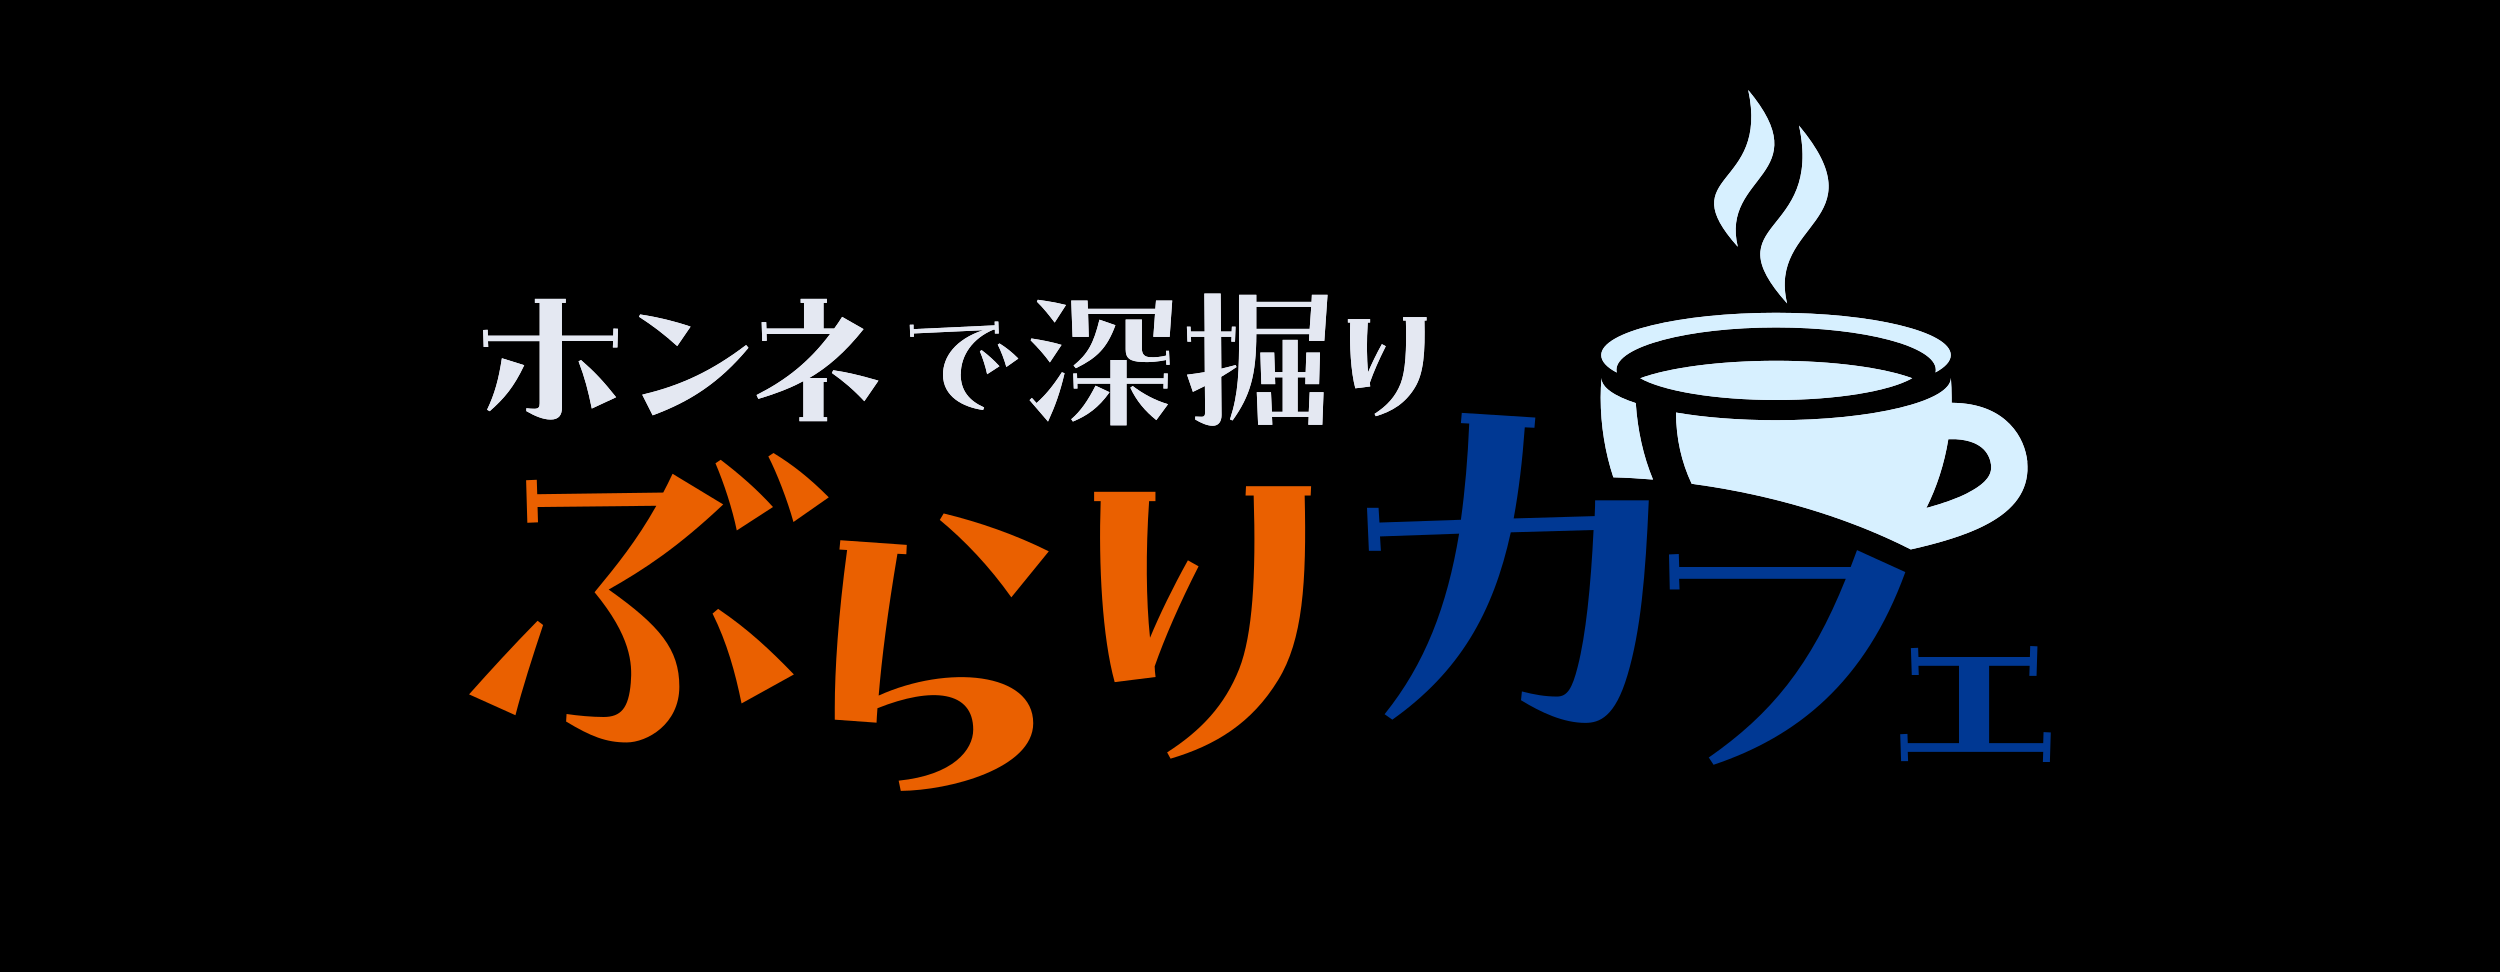 <?xml version="1.0" encoding="UTF-8"?>
<svg id="_レイヤー_2" data-name="レイヤー 2" xmlns="http://www.w3.org/2000/svg" xmlns:xlink="http://www.w3.org/1999/xlink" viewBox="0 0 225 87.5">
  <defs>
    <style>
      .cls-1 {
        filter: url(#drop-shadow-1);
      }

      .cls-2 {
        fill: #003893;
      }

      .cls-3 {
        fill: #ea6000;
      }

      .cls-4 {
        fill: #e4e8f2;
      }

      .cls-5 {
        fill: #e8e8f3;
      }

      .cls-6 {
        fill: #d7f0ff;
      }
    </style>
    <filter id="drop-shadow-1" x="41.32" y="36.52" width="142.36" height="34.02" filterUnits="userSpaceOnUse">
      <feOffset dx=".89" dy=".64"/>
      <feGaussianBlur result="blur" stdDeviation="1.53"/>
      <feFlood flood-color="#fcfdfd" flood-opacity=".36"/>
      <feComposite in2="blur" operator="in"/>
      <feComposite in="SourceGraphic"/>
    </filter>
  </defs>
  <g id="_文字" data-name="文字">
    <g>
      <rect width="225" height="87.5"/>
      <g>
        <g class="cls-1">
          <path class="cls-3" d="M41.32,61.86c1.92-2.15,3.87-4.29,6.17-6.63l.5.38c-.96,2.87-1.88,5.75-2.49,8.12l-4.18-1.88ZM50.06,64.31l.04-.69c1,.15,2.3.27,3.33.27,1.57,0,2.26-.8,2.45-3.07.15-1.76,0-4.21-3.26-8.16,1.99-2.41,3.79-4.64,5.56-7.78l-10.69.11.04,1.38-.96.04-.11-3.83.96-.04.04,1.3,11.34-.15c.27-.5.57-1.11.84-1.69l4.56,2.76c-4.1,3.87-7.13,5.86-10.31,7.66,4.6,3.26,6.36,5.36,6.36,8.74s-2.91,5.02-4.75,5.02-3.22-.54-5.44-1.88ZM63.24,54.58l.5-.42c2.72,1.84,4.71,3.72,6.82,5.9l-4.71,2.61c-.57-2.8-1.3-5.44-2.61-8.09ZM63.51,41.05l.46-.31c1.65,1.26,3.22,2.61,4.71,4.25l-3.26,2.11c-.38-1.88-1.15-4.25-1.92-6.05ZM68.26,40.44l.46-.31c1.69,1.03,3.22,2.22,4.98,3.99l-3.18,2.22c-.54-1.95-1.49-4.41-2.26-5.9Z"/>
          <path class="cls-3" d="M74.24,64.15v-1.07c0-3.45.31-8.32,1.11-14.22l-.69-.04.08-.84,5.98.42-.04.84-.8-.04c-.88,5.21-1.42,9.46-1.69,12.76,6.21-2.8,13.91-2.11,13.91,2.49,0,4.06-7.51,6.05-11.92,6.09l-.19-.92c4.9-.5,6.71-2.76,6.71-4.6,0-3.45-3.64-3.91-8.62-1.92-.04.5-.08,1.19-.08,1.3l-3.76-.27ZM83.7,46.14l.34-.57c3.18.77,6.48,1.92,9.46,3.41l-3.37,4.14c-1.99-2.8-4.21-5.13-6.44-6.97Z"/>
          <path class="cls-3" d="M98.15,44.46h-.57v-.84h5.52v.84h-.57c-.31,4.52-.27,8.93.08,12.3.88-2.11,2.03-4.48,3.41-6.97l.96.54c-1.72,3.37-3.07,6.48-3.95,9,0,.31.04.61.08.96l-3.68.46c-1.11-4.02-1.46-10.5-1.26-16.29ZM104.16,67.07c3.03-1.95,5.17-4.21,6.48-7.51,1.19-3.03,1.53-8.28,1.3-15.6h-.73l.04-.84h5.86l-.04.84h-.54c.19,7.93-.19,13.03-2.38,16.59-2.38,3.91-5.67,5.9-9.69,7.09l-.31-.57Z"/>
          <path class="cls-2" d="M123.73,63.63c3.62-4.5,5.62-9.7,6.7-16.24l-7.12.25.08,1.29h-1.08l-.17-3.87h1.04l.08,1.33,7.33-.25c.37-2.66.62-5.54.75-8.66l-.75-.04.08-.92,6.62.42-.08.92-.87-.04c-.21,2.96-.54,5.7-1,8.2l7.29-.21c.04-.75.04-1.21.04-1.42h4.83c-.29,6.87-.75,11.83-1.92,15.74-1.12,3.79-2.54,4.29-3.79,4.29-1.96,0-3.96-.92-5.79-2.04l.08-.79c1.12.29,2.08.46,3.16.46.92,0,1.37-.71,1.87-2.71.71-2.79,1.17-7.12,1.42-12.28l-7.45.21c-1.58,7.25-4.62,12.57-10.66,16.86l-.71-.5Z"/>
          <path class="cls-2" d="M152.88,67.55c5.59-3.89,9.2-8.24,12.35-16.1h-15l.04.96h-.88l-.07-3.15.88-.04.04,1.17h15.43c.18-.5.39-.99.57-1.52l4.35,1.98c-3.61,9.94-9.76,14.82-17.26,17.34l-.42-.64Z"/>
          <path class="cls-2" d="M170.13,65.44l.65-.03.03.83h4.61v-6.96h-3.65l.03.83h-.63l-.08-2.42.65-.03.03.83h10.03l.03-.99.65.03-.08,2.66h-.65l.03-.91h-3.65v6.96h4.87l.03-.99.65.03-.08,2.66h-.63l.03-.91h-12.19l.03.83h-.63l-.08-2.42Z"/>
        </g>
        <g>
          <g>
            <path class="cls-5" d="M145.51,33.52c-.02-.08-.03-.16-.03-.24,0-2.1,6.44-3.81,14.37-3.81s14.37,1.71,14.37,3.81c0,.08,0,.16-.03.24.89-.48,1.38-1.01,1.38-1.56,0-2.1-7.04-3.81-15.73-3.81s-15.73,1.71-15.73,3.81c0,.56.49,1.09,1.38,1.56Z"/>
            <path class="cls-5" d="M147.62,34.04c2.02,1.15,6.74,1.96,12.24,1.96s10.22-.81,12.24-1.96c-2.56-.94-7.09-1.57-12.24-1.57s-9.68.63-12.24,1.57Z"/>
            <path class="cls-5" d="M156.4,22.21c-1.57-6.53,7.36-6.4.94-14.11,1.93,8.96-6.97,7.37-.94,14.11Z"/>
            <path class="cls-5" d="M160.84,27.31c-1.78-7.41,8.35-7.27,1.07-16.01,2.19,10.16-7.91,8.36-1.07,16.01Z"/>
            <path class="cls-5" d="M144.13,34.01c-.04.58-.07,1.17-.07,1.77,0,2.54.41,4.96,1.14,7.18,1.17.03,2.36.1,3.57.2-.87-2.09-1.39-4.44-1.55-6.88-1.94-.63-3.09-1.42-3.09-2.26Z"/>
            <path class="cls-5" d="M175.58,33.94s0,.04,0,.07c0,0,0,0,0,0,0-.02,0-.04,0-.06Z"/>
            <path class="cls-5" d="M182.46,41.55h0c-.11-1.05-.55-2.32-1.57-3.37-.98-1.01-2.47-1.79-4.67-1.91-.18-.01-.37-.02-.57-.02,0-.16,0-.31,0-.47,0-.6-.03-1.19-.07-1.77,0,2.1-7.04,3.81-15.73,3.81-3.35,0-6.46-.25-9.01-.69.01,2.35.5,4.48,1.41,6.41.59.08,1.18.17,1.77.26,6.77,1.09,12.92,3.09,17.95,5.65,2.67-.6,4.9-1.28,6.58-2.13,2.41-1.21,3.8-2.79,3.92-4.94.01-.26,0-.54-.02-.83ZM177.08,44.38c-.99.5-2.24.94-3.71,1.34.94-1.88,1.62-3.96,1.98-6.19.24,0,.47,0,.69,0,1.25.07,2.03.45,2.5.92.43.44.61.98.66,1.42h0c.01.11.01.22,0,.31-.05.81-.8,1.52-2.12,2.19Z"/>
          </g>
          <g>
            <path class="cls-6" d="M145.51,33.52c-.02-.08-.03-.16-.03-.24,0-2.1,6.44-3.81,14.37-3.81s14.37,1.71,14.37,3.81c0,.08,0,.16-.03.24.89-.48,1.38-1.01,1.38-1.56,0-2.1-7.04-3.81-15.73-3.81s-15.73,1.71-15.73,3.81c0,.56.49,1.09,1.38,1.56Z"/>
            <path class="cls-6" d="M147.62,34.04c2.02,1.15,6.74,1.96,12.24,1.96s10.22-.81,12.24-1.96c-2.56-.94-7.09-1.57-12.24-1.57s-9.68.63-12.24,1.57Z"/>
            <path class="cls-6" d="M156.4,22.21c-1.57-6.53,7.36-6.4.94-14.11,1.93,8.96-6.97,7.37-.94,14.11Z"/>
            <path class="cls-6" d="M160.84,27.31c-1.78-7.41,8.35-7.27,1.07-16.01,2.19,10.16-7.91,8.36-1.07,16.01Z"/>
            <path class="cls-6" d="M144.13,34.01c-.04.58-.07,1.17-.07,1.77,0,2.54.41,4.96,1.14,7.18,1.17.03,2.36.1,3.57.2-.87-2.09-1.39-4.44-1.55-6.88-1.94-.63-3.09-1.42-3.09-2.26Z"/>
            <path class="cls-6" d="M175.58,33.94s0,.04,0,.07c0,0,0,0,0,0,0-.02,0-.04,0-.06Z"/>
            <path class="cls-6" d="M182.46,41.55h0c-.11-1.05-.55-2.32-1.57-3.37-.98-1.01-2.47-1.79-4.67-1.91-.18-.01-.37-.02-.57-.02,0-.16,0-.31,0-.47,0-.6-.03-1.19-.07-1.77,0,2.1-7.04,3.81-15.73,3.81-3.35,0-6.46-.25-9.01-.69.01,2.35.5,4.48,1.41,6.41.59.08,1.18.17,1.77.26,6.77,1.09,12.92,3.09,17.95,5.65,2.67-.6,4.9-1.28,6.58-2.13,2.41-1.21,3.8-2.79,3.92-4.94.01-.26,0-.54-.02-.83ZM177.08,44.38c-.99.5-2.24.94-3.71,1.34.94-1.88,1.62-3.96,1.98-6.19.24,0,.47,0,.69,0,1.25.07,2.03.45,2.5.92.43.44.61.98.66,1.42h0c.01.11.01.22,0,.31-.05.81-.8,1.52-2.12,2.19Z"/>
          </g>
        </g>
        <g>
          <g>
            <path class="cls-5" d="M52.3,32.4l-.23.12c.56,1.47.87,2.65,1.19,4.25l2.19-1.02c-1.15-1.45-1.96-2.31-3.15-3.34Z"/>
            <path class="cls-5" d="M43.84,36.88l.23.13c1.3-1.14,2.17-2.16,3.11-4.14l-2.01-.63c-.28,1.85-.64,3.2-1.33,4.63Z"/>
            <path class="cls-5" d="M55.18,30.21h-4.61v-2.95h.35v-.36h-2.78v.36h.43v2.95h-4.66l-.02-.53-.41.02.05,1.53h.41l-.02-.53h4.65v5.6c0,.33-.08.49-.49.49-.23,0-.48-.02-.71-.05v.26c.69.4,1.47.76,2.19.76s1.02-.38,1.02-1.12v-5.95h4.6l-.02.58h.41l.05-1.68-.41-.02-.02.63Z"/>
            <path class="cls-5" d="M57.8,35.52l.94,1.86c3.25-1.2,5.96-2.87,8.62-6.08l-.21-.25c-3.28,2.5-6.15,3.71-9.34,4.47Z"/>
            <path class="cls-5" d="M62.16,29.4c-1.4-.48-2.95-.86-4.55-1.1l-.1.21c1.19.76,2.27,1.58,3.44,2.64l1.2-1.75Z"/>
            <path class="cls-5" d="M74.13,34.38h.28v-.36h-1.58c1.65-.96,3.23-2.31,4.89-4.4l-1.93-1.1c-.23.36-.46.72-.71,1.05h-.96v-2.31h.3v-.36h-2.36v.36h.3v2.31h-3.38l-.02-.58h-.41l.05,1.7.41-.02-.02-.61h5.72c-1.91,2.55-4.05,4.2-6.62,5.49l.16.35c1.43-.43,2.77-.91,4.05-1.6v3.25h-.35v.36h2.49v-.36h-.33v-3.16Z"/>
            <path class="cls-5" d="M74.87,33.57c.97.68,1.93,1.48,2.92,2.54l1.27-1.85c-1.65-.48-2.83-.76-4.07-.94l-.12.25Z"/>
            <path class="cls-5" d="M88.19,31.62c.26.61.52,1.42.65,2.06l1.11-.72c-.51-.56-1.04-1.02-1.6-1.45l-.16.1Z"/>
            <path class="cls-5" d="M89.8,31.02c.26.51.59,1.34.77,2.01l1.08-.76c-.6-.6-1.12-1-1.69-1.36l-.16.1Z"/>
            <path class="cls-5" d="M86.47,33.67c0-1.69,1.07-3.23,2.93-4h.14v.35h.35l-.04-1.08h-.33s.01.34.01.34l-7.31.34v-.4s-.34.01-.34.01l.04,1.08h.33v-.3s6.23-.29,6.23-.29c-2.5.83-3.61,2.4-3.61,4,0,1.98,1.81,2.93,3.61,3.18l.09-.23c-1.35-.6-2.11-1.52-2.11-3Z"/>
            <path class="cls-5" d="M104.94,31.56l.02.44c-.47.12-.94.17-1.43.15-.52-.02-.76-.26-.76-.78v-2.61h-1.46v2.68c0,.79.35,1.09,1.5,1.14.67.03,1.43-.03,2.14-.18l.02.43h.3l-.06-1.26h-.27Z"/>
            <path class="cls-5" d="M101.73,34.89c.56,1.2,1.32,2.1,2.34,2.92l1.05-1.43c-1.19-.36-2.2-.9-3.18-1.64l-.21.15Z"/>
            <polygon class="cls-5" points="103.98 27.79 97.91 27.79 97.88 27.05 96.41 27.05 96.53 30.32 97.99 30.32 97.93 28.26 103.95 28.26 103.8 30.32 105.27 30.32 105.5 27.05 104.04 27.05 103.98 27.79"/>
            <path class="cls-5" d="M95.54,31.04c-.85-.26-1.82-.44-2.72-.58l-.06.17c.61.61,1.22,1.28,1.73,1.99l1.05-1.58Z"/>
            <path class="cls-5" d="M93.32,27.15c.58.56,1.11,1.23,1.6,1.88l1.02-1.58c-.79-.2-1.7-.36-2.54-.47l-.08.17Z"/>
            <path class="cls-5" d="M100.39,29.27l-1.44-.5c-.52,2.13-1.03,3.07-2.33,4.13l.21.24c1.84-.91,2.78-1.75,3.56-3.88Z"/>
            <path class="cls-5" d="M96.41,37.73l.15.21c1.32-.55,2.31-1.25,3.3-2.64l-1.26-.59c-.7,1.37-1.34,2.3-2.19,3.02Z"/>
            <path class="cls-5" d="M93.28,36.27l-.41-.46-.21.2,1.66,1.93c.65-1.41,1.08-2.61,1.49-4.35l-.24-.09c-.82,1.28-1.5,2.08-2.28,2.77Z"/>
            <polygon class="cls-5" points="104.71 34.97 105.07 34.97 105.1 33.61 104.75 33.61 104.74 34.05 101.39 34.05 101.39 32.4 99.94 32.4 99.94 34.05 96.94 34.05 96.93 33.61 96.59 33.61 96.64 34.97 96.97 34.97 96.96 34.53 99.94 34.53 99.94 38.28 101.39 38.28 101.39 34.53 104.72 34.53 104.71 34.97"/>
            <path class="cls-5" d="M118.04,27.17h-4.97v-.64h-1.55v3.36c0,3.54-.05,5.5-.82,7.86l.23.09c1.58-2.2,2.13-4.06,2.14-7.77h4.77l-.03.61h1.38l.29-4.15h-1.41l-.03.64ZM117.87,29.6h-4.8v-1.98h4.94l-.14,1.98Z"/>
            <path class="cls-5" d="M111.29,33.05l-.08-.2c-.43.12-.85.23-1.29.33l-.02-2.87h.94l-.02.44h.33l.05-1.35h-.33l-.02.44h-.96l-.03-3.42h-1.47l.03,3.42h-1.25l-.02-.44h-.33l.05,1.35h.33l-.02-.44h1.23l.02,3.18c-.53.09-1.06.17-1.6.23l.53,1.55c.36-.17.71-.35,1.08-.53l.02,2.37c0,.29-.08.4-.33.4-.17,0-.38-.02-.56-.02v.27c.52.3,1.06.56,1.58.56s.79-.38.79-.97l-.03-3.44c.47-.27.94-.58,1.37-.87Z"/>
            <polygon class="cls-5" points="117.79 37.06 116.79 37.06 116.79 33.96 117.49 33.96 117.48 34.57 118.72 34.57 118.8 31.73 117.57 31.73 117.51 33.49 116.79 33.49 116.79 30.59 115.44 30.59 115.44 33.49 114.74 33.49 114.68 31.73 113.43 31.73 113.52 34.57 114.77 34.57 114.75 33.96 115.44 33.96 115.44 37.06 114.47 37.06 114.39 35.3 113.11 35.3 113.23 38.23 114.51 38.23 114.48 37.52 117.78 37.52 117.75 38.23 119.01 38.23 119.12 35.3 117.87 35.3 117.79 37.06"/>
            <path class="cls-5" d="M124.72,31.16l-.35-.19c-.5.9-.92,1.77-1.24,2.53-.13-1.23-.14-2.83-.03-4.47h.21v-.31h-2v.31h.21c-.07,2.1.06,4.45.46,5.92l1.34-.17c-.01-.13-.03-.24-.03-.35.32-.92.81-2.05,1.43-3.27Z"/>
            <path class="cls-5" d="M128.41,28.54h-2.13v.31s.25,0,.25,0c.08,2.66-.04,4.57-.47,5.67-.47,1.2-1.25,2.02-2.35,2.73l.11.21c1.46-.43,2.66-1.16,3.52-2.58.79-1.29.93-3.15.86-6.03h.19v-.31Z"/>
          </g>
          <g>
            <path class="cls-4" d="M52.3,32.4l-.23.12c.56,1.47.87,2.65,1.19,4.25l2.19-1.02c-1.15-1.45-1.96-2.31-3.15-3.34Z"/>
            <path class="cls-4" d="M43.84,36.88l.23.13c1.3-1.14,2.17-2.16,3.11-4.14l-2.01-.63c-.28,1.85-.64,3.2-1.33,4.63Z"/>
            <path class="cls-4" d="M55.18,30.21h-4.61v-2.95h.35v-.36h-2.78v.36h.43v2.95h-4.66l-.02-.53-.41.02.05,1.53h.41l-.02-.53h4.65v5.6c0,.33-.08.49-.49.49-.23,0-.48-.02-.71-.05v.26c.69.4,1.47.76,2.19.76s1.02-.38,1.02-1.12v-5.95h4.6l-.02.58h.41l.05-1.68-.41-.02-.02.63Z"/>
            <path class="cls-4" d="M57.8,35.52l.94,1.86c3.25-1.2,5.96-2.87,8.62-6.08l-.21-.25c-3.28,2.5-6.15,3.71-9.34,4.47Z"/>
            <path class="cls-4" d="M62.16,29.4c-1.4-.48-2.95-.86-4.55-1.1l-.1.21c1.19.76,2.27,1.58,3.44,2.64l1.2-1.75Z"/>
            <path class="cls-4" d="M74.13,34.38h.28v-.36h-1.58c1.65-.96,3.23-2.31,4.89-4.4l-1.93-1.1c-.23.36-.46.72-.71,1.05h-.96v-2.31h.3v-.36h-2.36v.36h.3v2.31h-3.38l-.02-.58h-.41l.05,1.7.41-.02-.02-.61h5.72c-1.91,2.55-4.05,4.2-6.62,5.49l.16.35c1.43-.43,2.77-.91,4.05-1.6v3.25h-.35v.36h2.49v-.36h-.33v-3.16Z"/>
            <path class="cls-4" d="M74.87,33.57c.97.68,1.93,1.48,2.92,2.54l1.27-1.85c-1.65-.48-2.83-.76-4.07-.94l-.12.25Z"/>
            <path class="cls-4" d="M88.19,31.62c.26.61.52,1.42.65,2.06l1.11-.72c-.51-.56-1.04-1.02-1.6-1.45l-.16.1Z"/>
            <path class="cls-4" d="M89.8,31.02c.26.51.59,1.34.77,2.01l1.08-.76c-.6-.6-1.12-1-1.69-1.36l-.16.1Z"/>
            <path class="cls-4" d="M86.47,33.67c0-1.69,1.07-3.23,2.93-4h.14v.35h.35l-.04-1.08h-.33s.01.34.01.34l-7.31.34v-.4s-.34.01-.34.01l.04,1.08h.33v-.3s6.23-.29,6.23-.29c-2.5.83-3.61,2.4-3.61,4,0,1.98,1.81,2.93,3.61,3.18l.09-.23c-1.35-.6-2.11-1.52-2.11-3Z"/>
            <path class="cls-4" d="M104.94,31.56l.02.44c-.47.12-.94.17-1.43.15-.52-.02-.76-.26-.76-.78v-2.61h-1.46v2.68c0,.79.35,1.09,1.5,1.14.67.03,1.43-.03,2.14-.18l.02.43h.3l-.06-1.26h-.27Z"/>
            <path class="cls-4" d="M101.73,34.89c.56,1.2,1.32,2.1,2.34,2.92l1.05-1.43c-1.19-.36-2.2-.9-3.18-1.64l-.21.15Z"/>
            <polygon class="cls-4" points="103.98 27.79 97.91 27.79 97.88 27.05 96.41 27.05 96.53 30.32 97.99 30.32 97.93 28.26 103.95 28.26 103.8 30.32 105.27 30.32 105.5 27.05 104.04 27.05 103.98 27.79"/>
            <path class="cls-4" d="M95.54,31.04c-.85-.26-1.82-.44-2.72-.58l-.06.17c.61.61,1.22,1.28,1.73,1.99l1.05-1.58Z"/>
            <path class="cls-4" d="M93.32,27.15c.58.56,1.11,1.23,1.6,1.88l1.02-1.58c-.79-.2-1.7-.36-2.54-.47l-.08.17Z"/>
            <path class="cls-4" d="M100.39,29.27l-1.44-.5c-.52,2.13-1.03,3.07-2.33,4.13l.21.24c1.84-.91,2.78-1.75,3.56-3.88Z"/>
            <path class="cls-4" d="M96.41,37.73l.15.21c1.32-.55,2.31-1.25,3.3-2.64l-1.26-.59c-.7,1.37-1.34,2.3-2.19,3.02Z"/>
            <path class="cls-4" d="M93.28,36.27l-.41-.46-.21.2,1.66,1.93c.65-1.41,1.08-2.61,1.49-4.35l-.24-.09c-.82,1.28-1.5,2.08-2.28,2.77Z"/>
            <polygon class="cls-4" points="104.71 34.97 105.07 34.97 105.1 33.61 104.75 33.61 104.74 34.05 101.39 34.05 101.39 32.4 99.94 32.4 99.94 34.05 96.94 34.05 96.93 33.61 96.59 33.61 96.64 34.97 96.97 34.97 96.96 34.53 99.94 34.53 99.94 38.28 101.39 38.28 101.39 34.53 104.72 34.53 104.71 34.97"/>
            <path class="cls-4" d="M118.04,27.17h-4.97v-.64h-1.55v3.36c0,3.54-.05,5.5-.82,7.86l.23.09c1.58-2.2,2.13-4.06,2.14-7.77h4.77l-.03.61h1.38l.29-4.15h-1.41l-.03.64ZM117.87,29.6h-4.8v-1.98h4.94l-.14,1.98Z"/>
            <path class="cls-4" d="M111.29,33.05l-.08-.2c-.43.12-.85.23-1.29.33l-.02-2.87h.94l-.02.44h.33l.05-1.35h-.33l-.02.44h-.96l-.03-3.42h-1.47l.03,3.42h-1.25l-.02-.44h-.33l.05,1.35h.33l-.02-.44h1.23l.02,3.18c-.53.09-1.06.17-1.6.23l.53,1.55c.36-.17.71-.35,1.08-.53l.02,2.37c0,.29-.08.4-.33.4-.17,0-.38-.02-.56-.02v.27c.52.3,1.06.56,1.58.56s.79-.38.79-.97l-.03-3.44c.47-.27.94-.58,1.37-.87Z"/>
            <polygon class="cls-4" points="117.79 37.06 116.79 37.06 116.79 33.96 117.49 33.96 117.48 34.57 118.72 34.57 118.8 31.73 117.57 31.73 117.51 33.49 116.79 33.49 116.79 30.59 115.44 30.59 115.44 33.49 114.74 33.49 114.68 31.73 113.43 31.73 113.52 34.57 114.77 34.57 114.75 33.96 115.44 33.96 115.44 37.06 114.47 37.06 114.39 35.3 113.11 35.3 113.23 38.23 114.51 38.23 114.48 37.52 117.78 37.52 117.75 38.23 119.01 38.23 119.12 35.3 117.87 35.3 117.79 37.06"/>
            <path class="cls-4" d="M124.72,31.16l-.35-.19c-.5.9-.92,1.77-1.24,2.53-.13-1.23-.14-2.83-.03-4.47h.21v-.31h-2v.31h.21c-.07,2.1.06,4.45.46,5.92l1.34-.17c-.01-.13-.03-.24-.03-.35.32-.92.81-2.05,1.43-3.27Z"/>
            <path class="cls-4" d="M128.41,28.54h-2.13v.31s.25,0,.25,0c.08,2.66-.04,4.57-.47,5.67-.47,1.2-1.25,2.02-2.35,2.73l.11.21c1.46-.43,2.66-1.16,3.52-2.58.79-1.29.93-3.15.86-6.03h.19v-.31Z"/>
          </g>
        </g>
      </g>
    </g>
  </g>
</svg>